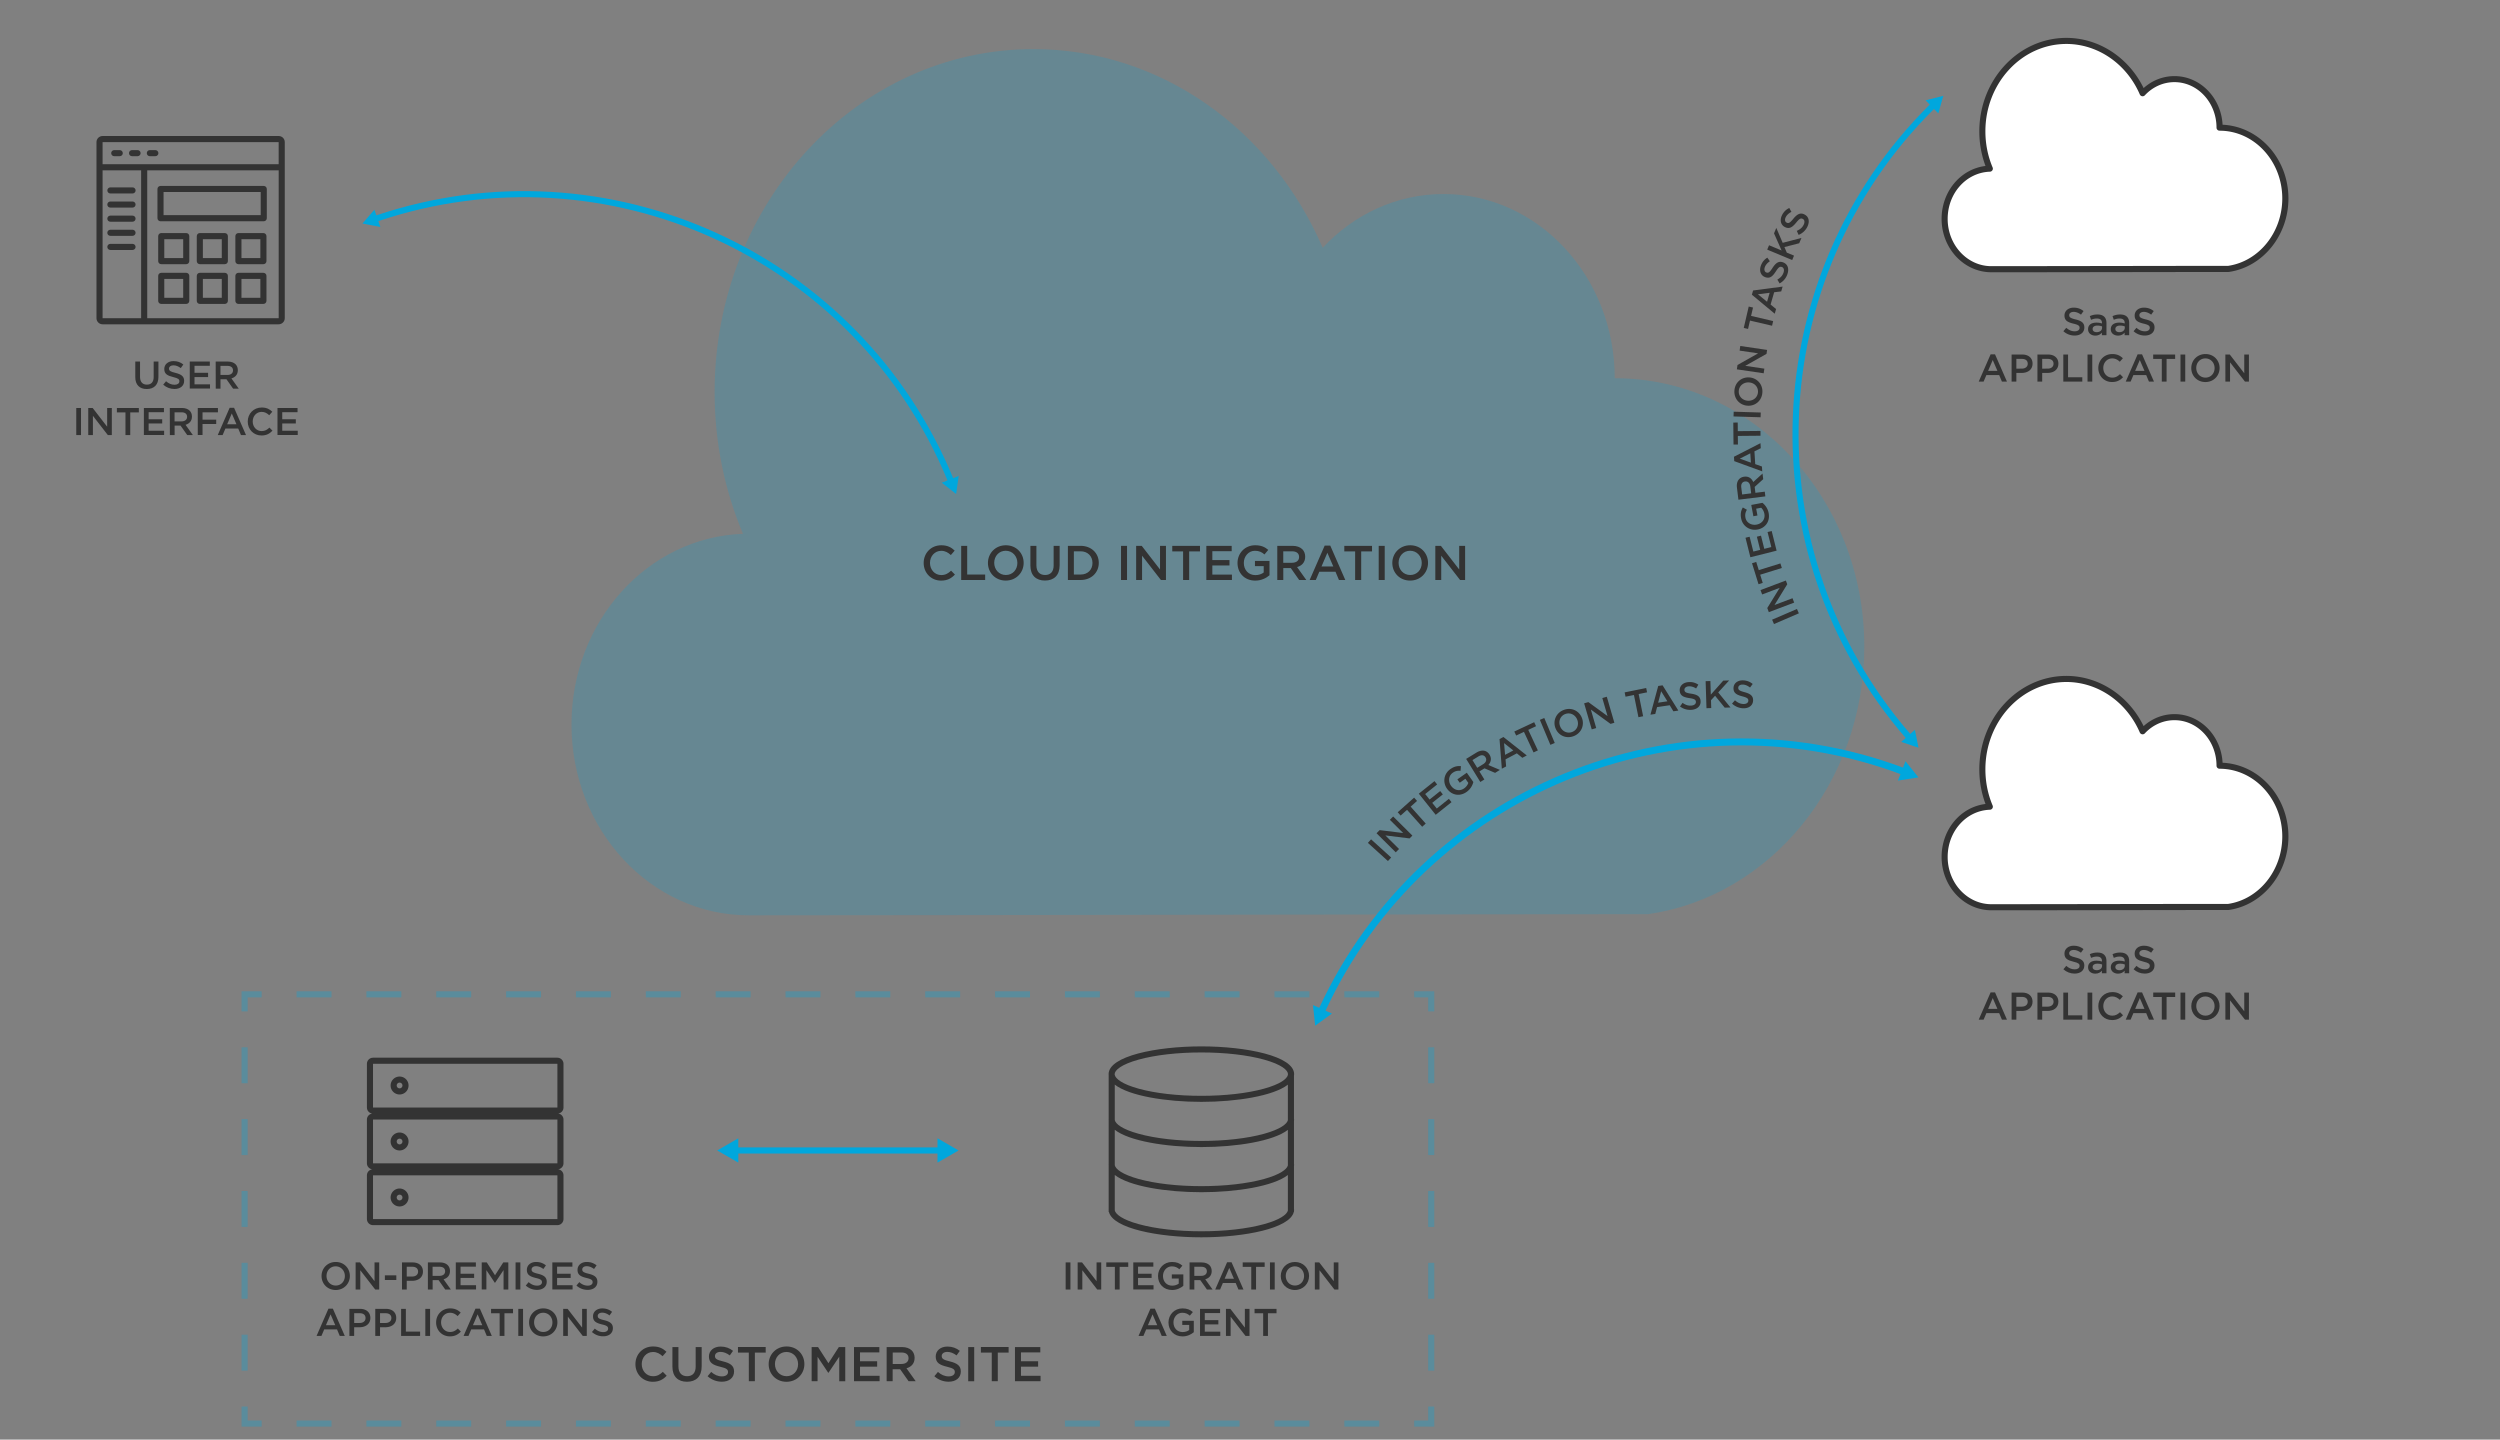 <svg version="1.1" id="Layer_1" xmlns="http://www.w3.org/2000/svg" x="0" y="0" width="819.61" height="471.96" xml:space="preserve"><rect width="100%" height="100%" fill="#808080" stroke="none"/><style>.st2{fill:#00a7dd}.st3{fill:#333}.st4{fill:none}.st5{fill:#fff}</style><path d="M313.67 300.01c-31.65.04-68.08.07-68.18.07-32.11 0-58.13-28.01-58.13-62.55 0-33.86 25-61.43 56.22-62.52-5.97-14.16-9.3-29.88-9.3-46.44 0-62.12 46.8-112.47 104.53-112.47 42.01 0 78.22 26.67 94.83 65.13 10.15-10.89 24.15-17.62 39.62-17.62 31 0 56.12 27.04 56.12 60.39 45.19 0 81.82 39.39 81.82 88.02 0 44.63-30.9 81.94-70.92 87.69-1.01 0-30.36.02-54.72.05l-171.89.25z" opacity=".2" fill="#00a7dd"/><g opacity=".3"><path class="st2" d="M470.22 467.71h-6.59v-2h4.59v-4.59h2zM452.18 467.71h-11.45v-2h11.45v2zm-22.9 0h-11.45v-2h11.45v2zm-22.9 0h-11.45v-2h11.45v2zm-22.9 0h-11.45v-2h11.45v2zm-22.9 0h-11.45v-2h11.45v2zm-22.9 0h-11.45v-2h11.45v2zm-22.9 0h-11.45v-2h11.45v2zm-22.9 0h-11.45v-2h11.45v2zm-22.9 0h-11.45v-2h11.45v2zm-22.9 0h-11.45v-2h11.45v2zm-22.9 0h-11.45v-2h11.45v2zm-22.9 0h-11.45v-2h11.45v2zm-22.9 0h-11.45v-2h11.45v2zm-22.9 0h-11.45v-2h11.45v2zm-22.9 0h-11.45v-2h11.45v2zm-22.9 0H97.23v-2h11.45v2zM85.78 467.71h-6.59v-6.59h2v4.59h4.59zM81.19 449.35h-2v-11.78h2v11.78zm0-23.56h-2v-11.78h2v11.78zm0-23.55h-2v-11.78h2v11.78zm0-23.56h-2V366.9h2v11.78zm0-23.55h-2v-11.78h2v11.78zM81.19 331.58h-2v-6.59h6.59v2h-4.59zM452.18 326.99h-11.45v-2h11.45v2zm-22.9 0h-11.45v-2h11.45v2zm-22.9 0h-11.45v-2h11.45v2zm-22.9 0h-11.45v-2h11.45v2zm-22.9 0h-11.45v-2h11.45v2zm-22.9 0h-11.45v-2h11.45v2zm-22.9 0h-11.45v-2h11.45v2zm-22.9 0h-11.45v-2h11.45v2zm-22.9 0h-11.45v-2h11.45v2zm-22.9 0h-11.45v-2h11.45v2zm-22.9 0h-11.45v-2h11.45v2zm-22.9 0h-11.45v-2h11.45v2zm-22.9 0h-11.45v-2h11.45v2zm-22.9 0h-11.45v-2h11.45v2zm-22.9 0h-11.45v-2h11.45v2zm-22.9 0H97.23v-2h11.45v2zM470.22 331.58h-2v-4.59h-4.59v-2h6.59zM470.22 449.35h-2v-11.78h2v11.78zm0-23.56h-2v-11.78h2v11.78zm0-23.55h-2v-11.78h2v11.78zm0-23.56h-2V366.9h2v11.78zm0-23.55h-2v-11.78h2v11.78z"/></g><path class="st3" d="M676.47 108.59l.94-1.12c.85.74 1.71 1.15 2.8 1.15.96 0 1.57-.46 1.57-1.12v-.03c0-.63-.36-.98-2-1.36-1.89-.46-2.95-1.01-2.95-2.65v-.03c0-1.52 1.27-2.57 3.03-2.57 1.29 0 2.32.39 3.22 1.12l-.84 1.18c-.8-.6-1.6-.91-2.41-.91-.91 0-1.45.47-1.45 1.05v.03c0 .68.41.99 2.12 1.4 1.88.46 2.84 1.13 2.84 2.6v.03c0 1.66-1.31 2.65-3.17 2.65a5.45 5.45 0 0 1-3.7-1.42zM684.56 107.96v-.03c0-1.45 1.13-2.16 2.76-2.16.75 0 1.28.11 1.8.28v-.17c0-.95-.58-1.46-1.66-1.46-.75 0-1.31.17-1.92.42l-.41-1.2c.74-.33 1.46-.54 2.52-.54 1 0 1.75.27 2.22.75.49.48.72 1.19.72 2.07v3.97h-1.5v-.84c-.46.55-1.15.98-2.18.98-1.23-.01-2.35-.73-2.35-2.07zm4.59-.49v-.46c-.39-.15-.91-.27-1.52-.27-.99 0-1.57.42-1.57 1.12v.03c0 .65.57 1.01 1.31 1.01 1.01.01 1.78-.58 1.78-1.43zM692.01 107.96v-.03c0-1.45 1.13-2.16 2.76-2.16.75 0 1.28.11 1.8.28v-.17c0-.95-.58-1.46-1.66-1.46-.75 0-1.31.17-1.92.42l-.41-1.2c.74-.33 1.46-.54 2.52-.54 1 0 1.75.27 2.22.75.49.48.72 1.19.72 2.07v3.97h-1.5v-.84c-.46.55-1.15.98-2.18.98-1.24-.01-2.35-.73-2.35-2.07zm4.59-.49v-.46c-.39-.15-.91-.27-1.52-.27-.99 0-1.57.42-1.57 1.12v.03c0 .65.57 1.01 1.31 1.01 1 .01 1.78-.58 1.78-1.43zM699.48 108.59l.94-1.12c.85.74 1.71 1.15 2.8 1.15.96 0 1.57-.46 1.57-1.12v-.03c0-.63-.36-.98-2-1.36-1.89-.46-2.95-1.01-2.95-2.65v-.03c0-1.52 1.27-2.57 3.03-2.57 1.29 0 2.32.39 3.22 1.12l-.84 1.18c-.8-.6-1.6-.91-2.41-.91-.91 0-1.45.47-1.45 1.05v.03c0 .68.41.99 2.12 1.4 1.88.46 2.84 1.13 2.84 2.6v.03c0 1.66-1.31 2.65-3.17 2.65a5.45 5.45 0 0 1-3.7-1.42zM652.61 116.17h1.45l3.91 8.94h-1.65l-.9-2.14h-4.2l-.91 2.14h-1.6l3.9-8.94zm2.23 5.41l-1.53-3.55-1.52 3.55h3.05zM659.49 116.23h3.5c2.08 0 3.37 1.18 3.37 2.97v.03c0 1.99-1.6 3.03-3.55 3.03h-1.76v2.85h-1.56v-8.88zm3.37 4.62c1.18 0 1.92-.66 1.92-1.58v-.03c0-1.04-.75-1.58-1.92-1.58h-1.81v3.2l1.81-.01zM667.96 116.23h3.5c2.08 0 3.37 1.18 3.37 2.97v.03c0 1.99-1.6 3.03-3.55 3.03h-1.76v2.85h-1.56v-8.88zm3.37 4.62c1.18 0 1.91-.66 1.91-1.58v-.03c0-1.04-.75-1.58-1.91-1.58h-1.81v3.2l1.81-.01zM676.44 116.23H678v7.46h4.67v1.42h-6.23v-8.88zM684.38 116.23h1.56v8.88h-1.56v-8.88zM687.92 120.69v-.03c0-2.52 1.89-4.59 4.58-4.59 1.64 0 2.62.57 3.47 1.38l-1 1.15c-.71-.66-1.47-1.1-2.49-1.1-1.69 0-2.93 1.39-2.93 3.13v.03c0 1.74 1.23 3.14 2.93 3.14 1.09 0 1.79-.43 2.55-1.14l1 1.01c-.93.96-1.94 1.57-3.6 1.57-2.59.02-4.51-2-4.51-4.55zM700.81 116.17h1.45l3.91 8.94h-1.65l-.9-2.14h-4.2l-.91 2.14h-1.6l3.9-8.94zm2.24 5.41l-1.53-3.55-1.52 3.55h3.05zM708.73 117.68h-2.82v-1.45h7.2v1.45h-2.81v7.43h-1.57v-7.43zM714.86 116.23h1.56v8.88h-1.56v-8.88zM718.4 120.69v-.03c0-2.5 1.93-4.59 4.65-4.59s4.63 2.07 4.63 4.56v.03c0 2.5-1.93 4.59-4.65 4.59s-4.63-2.06-4.63-4.56zm7.64 0v-.03c0-1.72-1.25-3.16-3.02-3.16s-2.99 1.41-2.99 3.13v.03c0 1.72 1.25 3.14 3.02 3.14s2.99-1.38 2.99-3.11zM729.57 116.23h1.45l4.75 6.14v-6.14h1.53v8.88H736l-4.89-6.31v6.31h-1.53l-.01-8.88z"/><path class="st2" d="M314.26 377.17l-6.91-3.99v2.99h-65.3v-2.99l-6.91 3.99 6.91 3.99v-2.99h65.3v2.99z"/><path class="st4" d="M393.86 374.06c7.77 0 15.06-.83 20.53-2.34 5.33-1.47 7.5-3.19 7.83-4.44v-11.67c-4.72 3.69-16.82 5.64-28.36 5.64-11.56 0-23.69-1.96-28.39-5.66v11.61c.25 1.25 2.41 3.02 7.86 4.53 5.46 1.5 12.76 2.33 20.53 2.33z"/><path class="st4" d="M365.47 352.3v.09c.25 1.25 2.41 3.02 7.86 4.53 5.47 1.51 12.76 2.34 20.53 2.34s15.06-.83 20.53-2.34c5.33-1.47 7.5-3.19 7.83-4.44v-.18h.03c.01-.05.02-.1.02-.15 0-1.25-2.07-3.17-7.88-4.77-5.47-1.51-12.76-2.34-20.53-2.34s-15.06.83-20.53 2.34c-5.81 1.6-7.88 3.51-7.88 4.77-.01.04 0 .1.02.15zM373.32 386.53c5.47 1.51 12.76 2.34 20.53 2.34s15.06-.83 20.53-2.34c5.33-1.47 7.5-3.19 7.83-4.44v-11.67c-4.72 3.69-16.82 5.64-28.36 5.64-11.56 0-23.69-1.96-28.39-5.66V382c.25 1.25 2.41 3.02 7.86 4.53z"/><path class="st4" d="M422.22 385.22c-4.72 3.69-16.82 5.64-28.36 5.64-11.56 0-23.69-1.96-28.39-5.66v11.61c.25 1.25 2.41 3.02 7.86 4.53 5.47 1.51 12.76 2.34 20.53 2.34s15.06-.83 20.53-2.34c5.33-1.47 7.5-3.19 7.83-4.44v-11.68z"/><path class="st3" d="M424.27 366.95h-.05v-14.24c.03-.19.05-.37.05-.56 0-5.91-15.67-9.1-30.41-9.1s-30.41 3.19-30.41 9.1c0 .1.02.2.02.29v14.51h-.02c0 .1.02.2.02.29v14.51h-.02c0 .1.02.2.02.29v14.51h-.02c0 .1.02.2.02.29v.51h.09c1.35 5.4 16.24 8.3 30.3 8.3s28.96-2.9 30.3-8.3h.06v-.24c.03-.19.05-.37.05-.56h-.05v-14.24c.03-.19.05-.37.05-.56h-.05v-14.24c.03-.18.05-.37.05-.56zm-30.41 9.11c11.54 0 23.65-1.96 28.36-5.64v11.67c-.33 1.24-2.5 2.97-7.83 4.44-5.47 1.51-12.76 2.34-20.53 2.34s-15.06-.83-20.53-2.34c-5.45-1.5-7.61-3.28-7.86-4.53v-11.61c4.69 3.7 16.82 5.67 28.39 5.67zm-28.39-8.87v-11.61c4.7 3.7 16.83 5.66 28.39 5.66 11.54 0 23.65-1.96 28.36-5.64v11.67c-.33 1.24-2.5 2.97-7.83 4.44-5.47 1.51-12.76 2.34-20.53 2.34s-15.06-.83-20.53-2.34c-5.46-1.49-7.62-3.27-7.86-4.52zm7.85-19.81c5.47-1.51 12.76-2.34 20.53-2.34s15.06.83 20.53 2.34c5.81 1.6 7.88 3.51 7.88 4.77 0 .05-.01.1-.02.15h-.03v.18c-.33 1.24-2.5 2.97-7.83 4.44-5.47 1.51-12.76 2.34-20.53 2.34s-15.06-.83-20.53-2.34c-5.45-1.5-7.61-3.28-7.86-4.53v-.09h-.01c-.01-.05-.02-.1-.02-.15.01-1.26 2.08-3.17 7.89-4.77zm41.07 53.95c-5.47 1.51-12.76 2.34-20.53 2.34s-15.06-.83-20.53-2.34c-5.45-1.5-7.61-3.28-7.86-4.53v-11.6c4.7 3.7 16.83 5.66 28.39 5.66 11.54 0 23.65-1.96 28.36-5.64v11.67c-.33 1.25-2.5 2.98-7.83 4.44z"/><g><path class="st5" d="M670.83 88.24l-17.97.02c-8.46 0-15.32-7.38-15.32-16.49 0-8.92 6.59-16.19 14.82-16.48a31.532 31.532 0 0 1-2.45-12.24c0-16.37 12.33-29.64 27.55-29.64 11.07 0 20.62 7.03 24.99 17.16 2.68-2.87 6.37-4.64 10.44-4.64 8.17 0 14.79 7.13 14.79 15.92 11.91 0 21.56 10.38 21.56 23.2 0 11.76-8.14 21.59-18.69 23.11-.27 0-8 .01-14.42.01l-45.3.07z"/><path class="st3" d="M652.86 89.26c-9 0-16.32-7.84-16.32-17.49 0-8.99 6.21-16.35 14.39-17.36a32.468 32.468 0 0 1-2.02-11.35c0-16.9 12.81-30.64 28.55-30.64 10.62 0 20.41 6.41 25.31 16.46 2.83-2.55 6.38-3.93 10.13-3.93 8.4 0 15.29 7.06 15.76 15.94 11.99.55 21.59 11.18 21.59 24.17 0 12.14-8.4 22.5-19.55 24.1-.05.01-.09.01-.14.01-.27 0-8 0-14.42.01l-45.3.07c-8.35 0-17.95.01-17.98.01zm24.59-74.85c-14.64 0-26.55 12.85-26.55 28.64 0 4.13.8 8.12 2.37 11.85.13.3.1.65-.08.93s-.48.45-.81.46c-7.77.27-13.85 7.07-13.85 15.48 0 8.54 6.42 15.49 14.32 15.49l17.97-.02 45.3-.07c6.15-.01 13.51-.01 14.35-.01 10.13-1.5 17.76-10.99 17.76-22.11 0-12.24-9.22-22.2-20.56-22.2-.55 0-1-.45-1-1 0-8.22-6.19-14.92-13.79-14.92-3.66 0-7.11 1.54-9.71 4.32-.23.25-.57.36-.9.3-.33-.06-.61-.28-.75-.59-4.34-10.05-13.79-16.55-24.07-16.55z"/></g><g><path class="st3" d="M676.47 317.77l.94-1.12c.85.74 1.71 1.15 2.8 1.15.96 0 1.57-.46 1.57-1.12v-.03c0-.63-.36-.98-2-1.36-1.89-.46-2.96-1.01-2.96-2.65v-.03c0-1.52 1.27-2.57 3.03-2.57 1.29 0 2.32.39 3.22 1.12l-.84 1.18c-.8-.6-1.6-.91-2.41-.91-.91 0-1.45.47-1.45 1.05v.03c0 .68.41.99 2.12 1.4 1.88.46 2.84 1.13 2.84 2.6v.03c0 1.66-1.31 2.65-3.17 2.65-1.35 0-2.63-.47-3.69-1.42zM684.56 317.14v-.03c0-1.45 1.13-2.16 2.76-2.16.75 0 1.28.11 1.8.28v-.17c0-.95-.58-1.46-1.66-1.46-.75 0-1.31.17-1.92.42l-.41-1.2c.74-.33 1.46-.54 2.52-.54 1 0 1.75.27 2.22.75.49.48.72 1.19.72 2.07v3.97h-1.5v-.84c-.46.55-1.15.98-2.18.98-1.23-.01-2.35-.73-2.35-2.07zm4.59-.49v-.46c-.39-.15-.91-.27-1.52-.27-.99 0-1.57.42-1.57 1.12v.03c0 .65.57 1.01 1.31 1.01 1.01.01 1.78-.58 1.78-1.43zM692.01 317.14v-.03c0-1.45 1.13-2.16 2.76-2.16.75 0 1.28.11 1.8.28v-.17c0-.95-.58-1.46-1.66-1.46-.75 0-1.31.17-1.92.42l-.41-1.2c.74-.33 1.46-.54 2.52-.54 1 0 1.75.27 2.22.75.49.48.72 1.19.72 2.07v3.97h-1.5v-.84c-.46.55-1.15.98-2.18.98-1.24-.01-2.35-.73-2.35-2.07zm4.59-.49v-.46c-.39-.15-.91-.27-1.52-.27-.99 0-1.57.42-1.57 1.12v.03c0 .65.57 1.01 1.31 1.01 1 .01 1.78-.58 1.78-1.43zM699.48 317.77l.94-1.12c.85.74 1.71 1.15 2.8 1.15.96 0 1.57-.46 1.57-1.12v-.03c0-.63-.36-.98-2-1.36-1.89-.46-2.96-1.01-2.96-2.65v-.03c0-1.52 1.27-2.57 3.03-2.57 1.29 0 2.32.39 3.22 1.12l-.84 1.18c-.8-.6-1.6-.91-2.41-.91-.91 0-1.45.47-1.45 1.05v.03c0 .68.41.99 2.12 1.4 1.88.46 2.84 1.13 2.84 2.6v.03c0 1.66-1.31 2.65-3.17 2.65-1.35 0-2.63-.47-3.69-1.42zM652.61 325.35h1.45l3.91 8.94h-1.65l-.9-2.14h-4.2l-.91 2.14h-1.6l3.9-8.94zm2.23 5.41l-1.53-3.55-1.52 3.55h3.05zM659.49 325.41h3.5c2.08 0 3.37 1.18 3.37 2.97v.03c0 1.99-1.6 3.03-3.55 3.03h-1.76v2.85h-1.56v-8.88zm3.37 4.61c1.18 0 1.91-.66 1.91-1.58v-.03c0-1.04-.75-1.58-1.91-1.58h-1.81v3.2h1.81v-.01zM667.96 325.41h3.5c2.08 0 3.37 1.18 3.37 2.97v.03c0 1.99-1.6 3.03-3.55 3.03h-1.76v2.85h-1.56v-8.88zm3.37 4.61c1.18 0 1.92-.66 1.92-1.58v-.03c0-1.04-.75-1.58-1.92-1.58h-1.81v3.2h1.81v-.01zM676.44 325.41H678v7.46h4.67v1.42h-6.23v-8.88zM684.38 325.41h1.56v8.88h-1.56v-8.88zM687.92 329.87v-.03c0-2.52 1.89-4.59 4.58-4.59 1.64 0 2.62.57 3.47 1.38l-1 1.15c-.71-.66-1.47-1.1-2.49-1.1-1.69 0-2.93 1.39-2.93 3.13v.03c0 1.74 1.23 3.14 2.93 3.14 1.09 0 1.79-.43 2.55-1.14l1 1.01c-.93.96-1.94 1.57-3.6 1.57-2.59.02-4.51-2-4.51-4.55zM700.81 325.35h1.45l3.91 8.94h-1.65l-.9-2.14h-4.2l-.91 2.14h-1.6l3.9-8.94zm2.24 5.41l-1.53-3.55-1.52 3.55h3.05zM708.73 326.85h-2.81v-1.45h7.2v1.45h-2.82v7.43h-1.57v-7.43zM714.86 325.41h1.56v8.88h-1.56v-8.88zM718.4 329.87v-.03c0-2.5 1.93-4.59 4.65-4.59 2.73 0 4.63 2.07 4.63 4.56v.03c0 2.5-1.93 4.59-4.65 4.59-2.73.01-4.63-2.06-4.63-4.56zm7.64 0v-.03c0-1.72-1.26-3.16-3.02-3.16s-2.99 1.41-2.99 3.13v.03c0 1.72 1.26 3.14 3.02 3.14 1.76.01 2.99-1.38 2.99-3.11zM729.57 325.41h1.45l4.75 6.14v-6.14h1.53v8.88H736l-4.89-6.31v6.31h-1.53l-.01-8.88z"/></g><g><path class="st3" d="M208.32 447.25v-.03c0-3.19 2.38-5.79 5.78-5.79 2.06 0 3.31.72 4.39 1.74l-1.26 1.46c-.9-.83-1.86-1.39-3.14-1.39-2.13 0-3.7 1.76-3.7 3.95v.03c0 2.19 1.55 3.97 3.7 3.97 1.38 0 2.26-.54 3.22-1.44l1.26 1.28c-1.17 1.22-2.45 1.98-4.55 1.98-3.27 0-5.7-2.54-5.7-5.76zM220.45 448.07v-6.45h1.97v6.37c0 2.08 1.07 3.19 2.83 3.19 1.74 0 2.82-1.04 2.82-3.11v-6.45h1.97v6.35c0 3.35-1.89 5.03-4.82 5.03-2.92 0-4.77-1.68-4.77-4.93zM231.98 451.19l1.18-1.41c1.07.93 2.16 1.46 3.54 1.46 1.22 0 1.98-.58 1.98-1.41v-.03c0-.8-.45-1.23-2.53-1.71-2.38-.58-3.73-1.28-3.73-3.35v-.03c0-1.92 1.6-3.25 3.83-3.25 1.63 0 2.93.5 4.07 1.41l-1.06 1.49c-1.01-.75-2.02-1.15-3.04-1.15-1.15 0-1.82.59-1.82 1.33v.03c0 .86.51 1.25 2.67 1.76 2.37.58 3.59 1.42 3.59 3.28v.03c0 2.1-1.65 3.35-4 3.35-1.72-.01-3.33-.6-4.68-1.8zM245.49 443.44h-3.55v-1.83h9.09v1.83h-3.55v9.38h-1.98l-.01-9.38zM252 447.25v-.03c0-3.15 2.43-5.79 5.87-5.79s5.84 2.61 5.84 5.76v.03c0 3.15-2.43 5.79-5.87 5.79s-5.84-2.61-5.84-5.76zm9.65 0v-.03c0-2.18-1.58-3.99-3.81-3.99-2.22 0-3.78 1.78-3.78 3.95v.03c0 2.18 1.58 3.97 3.81 3.97 2.23.01 3.78-1.75 3.78-3.93zM266.09 441.62h2.1l3.41 5.3 3.41-5.3h2.1v11.21h-1.97v-8.04l-3.54 5.28h-.06l-3.51-5.25v8h-1.94v-11.2zM279.98 441.62h8.31v1.76h-6.34v2.91h5.62v1.76h-5.62v3.01h6.42v1.76h-8.39v-11.2zM290.7 441.62h4.99c1.41 0 2.51.42 3.23 1.12.59.61.93 1.44.93 2.42v.03c0 1.84-1.1 2.95-2.66 3.39l3.02 4.24h-2.34l-2.75-3.91h-2.47v3.91h-1.97v-11.2h.02zm4.85 5.55c1.41 0 2.31-.74 2.31-1.87v-.03c0-1.2-.86-1.86-2.32-1.86h-2.87v3.76h2.88zM306.32 451.19l1.18-1.41c1.07.93 2.16 1.46 3.54 1.46 1.22 0 1.99-.58 1.99-1.41v-.03c0-.8-.45-1.23-2.53-1.71-2.38-.58-3.73-1.28-3.73-3.35v-.03c0-1.92 1.6-3.25 3.83-3.25 1.63 0 2.93.5 4.07 1.41l-1.06 1.49c-1.01-.75-2.02-1.15-3.04-1.15-1.15 0-1.83.59-1.83 1.33v.03c0 .86.51 1.25 2.67 1.76 2.37.58 3.59 1.42 3.59 3.28v.03c0 2.1-1.65 3.35-4 3.35-1.72-.01-3.34-.6-4.68-1.8zM317.42 441.62h1.97v11.21h-1.97v-11.21zM325.13 443.44h-3.55v-1.83h9.09v1.83h-3.55v9.38h-1.98v-9.38h-.01zM332.75 441.62h8.31v1.76h-6.34v2.91h5.62v1.76h-5.62v3.01h6.42v1.76h-8.39v-11.2z"/></g><g><path class="st3" d="M105.42 418.35v-.03c0-2.5 1.93-4.59 4.65-4.59 2.73 0 4.63 2.07 4.63 4.57v.03c0 2.5-1.93 4.59-4.65 4.59-2.73-.01-4.63-2.08-4.63-4.57zm7.64 0v-.03c0-1.72-1.26-3.16-3.02-3.16s-2.99 1.41-2.99 3.13v.03c0 1.72 1.26 3.14 3.02 3.14s2.99-1.39 2.99-3.11zM116.59 413.88h1.45l4.75 6.14v-6.14h1.53v8.88h-1.31l-4.89-6.31v6.31h-1.53v-8.88zM126.18 418.12h3.75v1.51h-3.75v-1.51zM131.79 413.88h3.5c2.08 0 3.37 1.18 3.37 2.97v.03c0 1.99-1.6 3.03-3.55 3.03h-1.76v2.85h-1.56v-8.88zm3.37 4.62c1.18 0 1.91-.66 1.91-1.59v-.03c0-1.04-.75-1.58-1.91-1.58h-1.81v3.2h1.81zM140.26 413.88h3.96c1.12 0 1.99.33 2.56.89.47.48.74 1.14.74 1.92v.03c0 1.46-.88 2.33-2.1 2.69l2.4 3.36h-1.85l-2.18-3.09h-1.95v3.09h-1.56v-8.89h-.02zm3.84 4.4c1.12 0 1.83-.58 1.83-1.48v-.03c0-.95-.68-1.47-1.84-1.47h-2.27v2.98h2.28zM149.43 413.88h6.58v1.39h-5.02v2.31h4.45v1.39h-4.45v2.38h5.08v1.39h-6.64v-8.86zM157.93 413.88h1.66l2.7 4.2 2.7-4.2h1.66v8.88h-1.56v-6.37l-2.8 4.18h-.05l-2.78-4.16v6.34h-1.53v-8.87zM169.03 413.88h1.56v8.88h-1.56v-8.88zM172.37 421.46l.94-1.12c.85.74 1.71 1.15 2.8 1.15.96 0 1.57-.46 1.57-1.12v-.03c0-.63-.36-.98-2-1.36-1.89-.46-2.95-1.01-2.95-2.65v-.03c0-1.52 1.27-2.57 3.03-2.57 1.29 0 2.32.39 3.22 1.12l-.84 1.18c-.8-.6-1.6-.91-2.41-.91-.91 0-1.45.47-1.45 1.05v.03c0 .68.41.99 2.12 1.4 1.88.46 2.84 1.13 2.84 2.6v.03c0 1.66-1.31 2.65-3.17 2.65-1.36 0-2.64-.46-3.7-1.42zM181.08 413.88h6.58v1.39h-5.02v2.31h4.45v1.39h-4.45v2.38h5.08v1.39h-6.64v-8.86zM188.98 421.46l.94-1.12c.85.74 1.71 1.15 2.8 1.15.96 0 1.57-.46 1.57-1.12v-.03c0-.63-.36-.98-2-1.36-1.89-.46-2.95-1.01-2.95-2.65v-.03c0-1.52 1.27-2.57 3.03-2.57 1.29 0 2.32.39 3.22 1.12l-.84 1.18c-.8-.6-1.6-.91-2.41-.91-.91 0-1.45.47-1.45 1.05v.03c0 .68.41.99 2.12 1.4 1.88.46 2.84 1.13 2.84 2.6v.03c0 1.66-1.31 2.65-3.17 2.65a5.44 5.44 0 0 1-3.7-1.42zM107.68 429.04h1.45l3.91 8.94h-1.65l-.9-2.14h-4.2l-.91 2.14h-1.6l3.9-8.94zm2.23 5.41l-1.53-3.55-1.52 3.55h3.05zM114.55 429.1h3.5c2.08 0 3.37 1.18 3.37 2.97v.03c0 1.99-1.6 3.03-3.55 3.03h-1.76v2.85h-1.56v-8.88zm3.38 4.62c1.18 0 1.91-.66 1.91-1.58v-.03c0-1.04-.75-1.58-1.91-1.58h-1.81v3.2h1.81v-.01zM123.03 429.1h3.5c2.08 0 3.37 1.18 3.37 2.97v.03c0 1.99-1.6 3.03-3.55 3.03h-1.76v2.85h-1.56v-8.88zm3.37 4.62c1.18 0 1.91-.66 1.91-1.58v-.03c0-1.04-.75-1.58-1.91-1.58h-1.81v3.2h1.81v-.01zM131.5 429.1h1.56v7.46h4.67v1.42h-6.23v-8.88zM139.44 429.1H141v8.88h-1.56v-8.88zM142.98 433.57v-.03c0-2.52 1.89-4.59 4.58-4.59 1.64 0 2.62.57 3.47 1.38l-1 1.15c-.71-.66-1.47-1.1-2.49-1.1-1.69 0-2.93 1.39-2.93 3.13v.03c0 1.74 1.23 3.14 2.93 3.14 1.09 0 1.79-.43 2.55-1.14l1 1.01c-.93.96-1.94 1.57-3.6 1.57-2.58.01-4.51-2-4.51-4.55zM155.88 429.04h1.45l3.91 8.94h-1.65l-.9-2.14h-4.2l-.91 2.14h-1.6l3.9-8.94zm2.23 5.41l-1.53-3.55-1.52 3.55h3.05zM163.8 430.55h-2.81v-1.45h7.2v1.45h-2.81v7.43h-1.57l-.01-7.43zM169.92 429.1h1.56v8.88h-1.56v-8.88zM173.46 433.57v-.03c0-2.5 1.93-4.59 4.65-4.59 2.73 0 4.63 2.07 4.63 4.56v.03c0 2.5-1.93 4.59-4.65 4.59-2.73 0-4.63-2.07-4.63-4.56zm7.65 0v-.03c0-1.72-1.26-3.16-3.02-3.16s-2.99 1.41-2.99 3.13v.03c0 1.72 1.26 3.14 3.02 3.14 1.76.01 2.99-1.39 2.99-3.11zM184.64 429.1h1.45l4.75 6.14v-6.14h1.53v8.88h-1.31l-4.89-6.31v6.31h-1.53v-8.88zM194.06 436.69l.94-1.12c.85.74 1.71 1.15 2.8 1.15.96 0 1.57-.46 1.57-1.12v-.03c0-.63-.36-.98-2-1.36-1.89-.46-2.95-1.01-2.95-2.65v-.03c0-1.52 1.27-2.57 3.03-2.57 1.29 0 2.32.39 3.22 1.12l-.84 1.18c-.8-.6-1.6-.91-2.41-.91-.91 0-1.45.47-1.45 1.05v.03c0 .68.41.99 2.12 1.39 1.88.46 2.84 1.13 2.84 2.6v.03c0 1.66-1.31 2.65-3.17 2.65-1.35.01-2.63-.46-3.7-1.41z"/></g><g><path class="st3" d="M349.37 413.88h1.56v8.88h-1.56v-8.88zM353.3 413.88h1.45l4.75 6.14v-6.14h1.53v8.88h-1.31l-4.89-6.31v6.31h-1.53v-8.88zM365.5 415.33h-2.81v-1.45h7.2v1.45h-2.82v7.43h-1.57v-7.43zM371.54 413.88h6.58v1.39h-5.02v2.31h4.45v1.39h-4.45v2.38h5.08v1.39h-6.64v-8.86zM379.65 418.35v-.03c0-2.49 1.9-4.59 4.58-4.59 1.55 0 2.5.43 3.41 1.21l-.99 1.18c-.68-.58-1.36-.95-2.49-.95-1.64 0-2.88 1.43-2.88 3.13v.03c0 1.83 1.21 3.17 3.02 3.17.84 0 1.6-.27 2.14-.67v-1.66h-2.27v-1.36h3.78v3.73c-.88.75-2.13 1.38-3.7 1.38-2.78-.01-4.6-1.99-4.6-4.57zM389.99 413.88h3.96c1.12 0 1.99.33 2.56.89.47.48.74 1.14.74 1.92v.03c0 1.46-.88 2.33-2.11 2.69l2.4 3.36h-1.85l-2.18-3.09h-1.95v3.09H390l-.01-8.89zm3.84 4.4c1.12 0 1.83-.58 1.83-1.48v-.03c0-.95-.68-1.47-1.84-1.47h-2.27v2.98h2.28zM402.3 413.82h1.45l3.91 8.94h-1.65l-.9-2.14h-4.2l-.91 2.14h-1.6l3.9-8.94zm2.24 5.41l-1.53-3.55-1.52 3.55h3.05zM410.22 415.33h-2.81v-1.45h7.2v1.45h-2.82v7.43h-1.57v-7.43zM416.35 413.88h1.56v8.88h-1.56v-8.88zM419.89 418.35v-.03c0-2.5 1.93-4.59 4.65-4.59s4.63 2.07 4.63 4.57v.03c0 2.5-1.93 4.59-4.65 4.59s-4.63-2.08-4.63-4.57zm7.64 0v-.03c0-1.72-1.25-3.16-3.02-3.16s-2.99 1.41-2.99 3.13v.03c0 1.72 1.25 3.14 3.02 3.14s2.99-1.39 2.99-3.11zM431.06 413.88h1.45l4.75 6.14v-6.14h1.53v8.88h-1.31l-4.89-6.31v6.31h-1.53v-8.88zM377.16 429.04h1.45l3.91 8.94h-1.65l-.9-2.14h-4.2l-.91 2.14h-1.6l3.9-8.94zm2.23 5.41l-1.53-3.55-1.52 3.55h3.05zM383.08 433.57v-.03c0-2.49 1.9-4.59 4.58-4.59 1.55 0 2.5.43 3.41 1.2l-.99 1.18c-.68-.58-1.36-.95-2.49-.95-1.64 0-2.88 1.43-2.88 3.13v.03c0 1.83 1.21 3.17 3.02 3.17.84 0 1.6-.27 2.14-.67v-1.66h-2.27v-1.36h3.78v3.73c-.88.75-2.13 1.38-3.7 1.38-2.77 0-4.6-1.98-4.6-4.56zM393.42 429.1H400v1.39h-5.02v2.31h4.45v1.39h-4.45v2.38h5.08v1.4h-6.64v-8.87zM401.92 429.1h1.45l4.75 6.14v-6.14h1.53v8.88h-1.31l-4.89-6.31v6.31h-1.53v-8.88zM414.12 430.55h-2.82v-1.45h7.2v1.45h-2.81v7.43h-1.57v-7.43z"/></g><g><path class="st3" d="M44.35 123.64v-5.11h1.56v5.05c0 1.65.85 2.52 2.24 2.52 1.38 0 2.23-.82 2.23-2.46v-5.11h1.56v5.03c0 2.65-1.5 3.98-3.82 3.98-2.3.01-3.77-1.32-3.77-3.9zM53.5 126.11l.94-1.12c.85.74 1.71 1.15 2.8 1.15.96 0 1.57-.46 1.57-1.12v-.03c0-.63-.36-.98-2-1.36-1.89-.46-2.95-1.01-2.95-2.65v-.03c0-1.52 1.27-2.57 3.03-2.57 1.29 0 2.32.39 3.22 1.12l-.84 1.18c-.8-.6-1.6-.91-2.41-.91-.91 0-1.45.47-1.45 1.05v.03c0 .68.41.99 2.12 1.4 1.88.46 2.84 1.13 2.84 2.6v.03c0 1.66-1.31 2.65-3.17 2.65-1.35 0-2.64-.47-3.7-1.42zM62.21 118.53h6.58v1.39h-5.02v2.31h4.45v1.39h-4.45V126h5.08v1.39h-6.64v-8.86zM70.71 118.53h3.96c1.12 0 1.99.33 2.56.89.47.48.74 1.14.74 1.92v.03c0 1.46-.88 2.33-2.1 2.69l2.4 3.36h-1.85l-2.18-3.09h-1.95v3.09h-1.56c-.02-.01-.02-8.89-.02-8.89zm3.85 4.4c1.12 0 1.83-.58 1.83-1.48v-.03c0-.95-.68-1.47-1.84-1.47h-2.27v2.98h2.28zM25 133.75h1.56v8.88H25v-8.88zM28.93 133.75h1.45l4.75 6.14v-6.14h1.53v8.88h-1.31l-4.89-6.31v6.31h-1.53v-8.88zM41.13 135.2h-2.81v-1.45h7.2v1.45H42.7v7.43h-1.57v-7.43zM47.17 133.75h6.58v1.39h-5.02v2.31h4.45v1.39h-4.45v2.38h5.08v1.4h-6.64v-8.87zM55.67 133.75h3.96c1.12 0 1.99.33 2.56.89.47.48.74 1.14.74 1.91v.03c0 1.46-.88 2.33-2.1 2.69l2.4 3.36h-1.85l-2.18-3.09h-1.95v3.09h-1.56c-.02 0-.02-8.88-.02-8.88zm3.84 4.4c1.12 0 1.83-.58 1.83-1.48v-.03c0-.95-.68-1.47-1.84-1.47h-2.27v2.98h2.28zM64.84 133.75h6.61v1.42H66.4v2.42h4.48v1.42H66.4v3.61h-1.56v-8.87zM75.29 133.69h1.45l3.91 8.94H79l-.9-2.14h-4.2l-.91 2.14h-1.6l3.9-8.94zm2.23 5.41l-1.53-3.55-1.52 3.55h3.05zM81.22 138.22v-.03c0-2.52 1.89-4.59 4.58-4.59 1.64 0 2.62.57 3.47 1.38l-1 1.15c-.71-.66-1.47-1.1-2.49-1.1-1.69 0-2.93 1.39-2.93 3.13v.03c0 1.74 1.23 3.14 2.93 3.14 1.09 0 1.79-.43 2.55-1.14l1 1.01c-.93.96-1.94 1.57-3.6 1.57-2.59.01-4.51-2.01-4.51-4.55zM90.97 133.75h6.58v1.39h-5.02v2.31h4.45v1.39h-4.45v2.38h5.08v1.4h-6.64v-8.87z"/></g><g><path class="st5" d="M670.83 297.42l-17.97.02c-8.46 0-15.32-7.38-15.32-16.49 0-8.92 6.59-16.19 14.82-16.48a31.532 31.532 0 0 1-2.45-12.24c0-16.37 12.33-29.64 27.55-29.64 11.07 0 20.62 7.03 24.99 17.16 2.68-2.87 6.37-4.64 10.44-4.64 8.17 0 14.79 7.13 14.79 15.92 11.91 0 21.56 10.38 21.56 23.2 0 11.76-8.14 21.59-18.69 23.11-.27 0-8 .01-14.42.01l-45.3.07z"/><path class="st3" d="M652.86 298.43c-9 0-16.32-7.84-16.32-17.49 0-8.99 6.21-16.35 14.39-17.36a32.468 32.468 0 0 1-2.02-11.35c0-16.9 12.81-30.64 28.55-30.64 10.62 0 20.41 6.41 25.31 16.46 2.83-2.55 6.38-3.93 10.13-3.93 8.4 0 15.29 7.06 15.76 15.94 11.99.55 21.59 11.18 21.59 24.17 0 12.14-8.4 22.5-19.55 24.1-.05.01-.09.01-.14.01-.27 0-8 0-14.42.01l-45.3.07c-8.35.01-17.95.01-17.98.01zm24.59-74.84c-14.64 0-26.55 12.85-26.55 28.64 0 4.13.8 8.12 2.37 11.85.13.3.1.65-.08.93s-.48.45-.81.46c-7.77.27-13.85 7.07-13.85 15.48 0 8.54 6.42 15.49 14.32 15.49l17.97-.02 45.3-.07c6.15-.01 13.51-.01 14.35-.01 10.13-1.5 17.76-10.99 17.76-22.11 0-12.24-9.22-22.2-20.56-22.2-.55 0-1-.45-1-1 0-8.22-6.19-14.92-13.79-14.92-3.66 0-7.11 1.54-9.71 4.32-.23.25-.57.36-.9.3s-.61-.28-.75-.59c-4.34-10.05-13.79-16.55-24.07-16.55z"/></g><path class="st2" d="M312.49 156.76C281.96 82.81 199.21 45.11 123.39 70.6l-.64-1.85-3.92 4.52 5.87 1.14-.66-1.92c74.82-25.14 156.47 12.06 186.59 85.01l-1.88.76 4.71 3.69.84-5.92-1.81.73zM628.96 254.86l-4.26-5.29-.81 2.08c-74.37-27.72-158.08 6.73-191.39 78.77l-2.04-.91.7 6.76 5.5-3.98-2.09-.93c32.82-70.94 115.25-104.86 188.49-77.58l-.83 2.13 6.73-1.05z"/><g><path class="st3" d="M448.45 276.33l1.05-1.16 6.58 5.96-1.05 1.16-6.58-5.96zM451.29 273.18l1.02-1.03 7.71.95-4.36-4.33 1.08-1.09 6.3 6.26-.92.93-7.93-.98 4.48 4.45-1.08 1.09-6.3-6.25zM461.29 265.5l-2.1 1.88-.96-1.08 5.38-4.8.96 1.08-2.1 1.88 4.95 5.54-1.17 1.05-4.96-5.55zM465.15 260.2l5.14-4.11.87 1.09-3.92 3.14 1.44 1.8 3.48-2.78.87 1.09-3.48 2.78 1.49 1.86 3.97-3.18.87 1.09-5.19 4.15-5.54-6.93zM474.4 258.57l-.02-.02c-1.43-2.03-1.09-4.85 1.1-6.39 1.26-.89 2.29-1.09 3.48-.98l-.13 1.53c-.89-.08-1.66 0-2.58.66-1.34.94-1.53 2.83-.55 4.22l.02.02c1.05 1.49 2.81 1.9 4.29.85.69-.48 1.15-1.14 1.37-1.79l-.96-1.36-1.85 1.31-.78-1.11 3.09-2.18 2.15 3.05a5.627 5.627 0 0 1-2.23 3.26c-2.28 1.6-4.91 1.04-6.4-1.07zM480.67 248.8l3.37-2.07c.95-.58 1.87-.76 2.65-.59.65.16 1.22.59 1.63 1.25l.01.02c.76 1.24.48 2.45-.39 3.39l3.8 1.61-1.58.97-3.48-1.49-1.66 1.02 1.62 2.64-1.33.82-4.64-7.57zm5.58 1.73c.95-.58 1.25-1.45.78-2.22l-.01-.02c-.5-.81-1.36-.89-2.34-.29l-1.94 1.19 1.56 2.54 1.95-1.2zM491.61 242.3l1.28-.68 7.66 6.05-1.46.78-1.8-1.47-3.71 1.97.2 2.32-1.41.75-.76-9.72zm4.52 3.73l-3.03-2.41.33 3.85 2.7-1.44zM499.62 239.94l-2.55 1.2-.62-1.31 6.52-3.06.61 1.31-2.55 1.2 3.15 6.73-1.42.67-3.14-6.74zM504.84 236l1.44-.61 3.44 8.19-1.44.61-3.44-8.19zM509.93 238.66l-.01-.02c-.86-2.35.24-4.97 2.8-5.91s5.06.36 5.92 2.7l.01.02c.86 2.35-.24 4.97-2.8 5.91s-5.06-.35-5.92-2.7zm7.19-2.63l-.01-.02c-.59-1.62-2.26-2.54-3.92-1.93-1.66.61-2.33 2.35-1.74 3.97l.01.02c.59 1.62 2.26 2.52 3.92 1.92 1.65-.6 2.33-2.33 1.74-3.96zM519.35 230.58l1.39-.4 6.28 4.57-1.71-5.9 1.47-.43 2.48 8.53-1.25.37-6.46-4.7 1.76 6.07-1.47.43-2.49-8.54zM535.68 227.85l-2.76.56-.29-1.42 7.06-1.43.29 1.42-2.76.56 1.47 7.28-1.54.31-1.47-7.28zM543.64 224.89l1.43-.21 5.17 8.28-1.63.24-1.2-1.99-4.15.61-.59 2.25-1.58.23 2.55-9.41zm3 5.03l-2.04-3.29-.99 3.74 3.03-.45zM550.78 231.62l.84-1.2c.91.66 1.81 1 2.9.9.96-.08 1.53-.59 1.47-1.25v-.02c-.06-.63-.44-.94-2.12-1.18-1.92-.29-3.03-.75-3.18-2.38v-.03c-.13-1.52 1.04-2.68 2.79-2.83 1.29-.12 2.35.19 3.31.83l-.73 1.25c-.85-.52-1.67-.77-2.48-.7-.91.08-1.4.6-1.35 1.18v.03c.06.68.49.95 2.23 1.2 1.91.29 2.93.87 3.06 2.34v.03c.15 1.66-1.07 2.76-2.92 2.92-1.36.12-2.67-.24-3.82-1.09zM559.18 223.32l1.56-.05.14 4.46 4.08-4.59 1.93-.06-3.58 3.93 4.03 4.93-1.9.06-3.16-3.9-1.34 1.46.08 2.57-1.56.05-.28-8.86zM567.84 230.67l.96-1.09c.83.75 1.69 1.19 2.78 1.22.96.02 1.58-.42 1.6-1.08v-.03c.02-.63-.33-.98-1.97-1.4-1.88-.5-2.93-1.08-2.89-2.72v-.02c.04-1.52 1.33-2.54 3.09-2.5 1.29.03 2.31.45 3.2 1.19l-.87 1.16c-.79-.61-1.58-.95-2.39-.97-.91-.02-1.46.43-1.47 1.02v.03c-.02.69.38 1 2.08 1.45 1.87.5 2.81 1.2 2.78 2.67v.03c-.04 1.66-1.37 2.62-3.23 2.58a5.613 5.613 0 0 1-3.67-1.54z"/></g><g><path class="st3" d="M302.82 184.58v-.03c0-3.19 2.38-5.79 5.78-5.79 2.06 0 3.31.72 4.39 1.75l-1.26 1.46c-.9-.83-1.86-1.39-3.14-1.39-2.13 0-3.7 1.76-3.7 3.95v.03c0 2.19 1.55 3.97 3.7 3.97 1.38 0 2.26-.54 3.22-1.44l1.26 1.28c-1.17 1.22-2.45 1.98-4.55 1.98-3.27 0-5.7-2.55-5.7-5.77zM315.12 178.95h1.97v9.41h5.89v1.79h-7.86v-11.2zM323.89 184.58v-.03c0-3.15 2.43-5.79 5.87-5.79s5.84 2.61 5.84 5.76v.03c0 3.15-2.43 5.79-5.87 5.79s-5.84-2.6-5.84-5.76zm9.65 0v-.03c0-2.18-1.58-3.99-3.81-3.99s-3.78 1.78-3.78 3.95v.03c0 2.18 1.58 3.97 3.81 3.97 2.23.01 3.78-1.75 3.78-3.93zM337.81 185.4v-6.45h1.97v6.37c0 2.08 1.07 3.19 2.83 3.19 1.75 0 2.82-1.04 2.82-3.11v-6.45h1.97v6.35c0 3.35-1.89 5.03-4.82 5.03-2.91 0-4.77-1.68-4.77-4.93zM350.1 178.95h4.18c3.52 0 5.95 2.42 5.95 5.57v.03c0 3.15-2.43 5.6-5.95 5.6h-4.18v-11.2zm1.96 1.79v7.62h2.21c2.35 0 3.89-1.58 3.89-3.78v-.03c0-2.19-1.54-3.81-3.89-3.81h-2.21zM367.52 178.95h1.97v11.2h-1.97v-11.2zM372.48 178.95h1.83l6 7.75v-7.75h1.94v11.2h-1.65l-6.18-7.97v7.97h-1.94v-11.2zM387.87 180.77h-3.55v-1.82h9.09v1.82h-3.55v9.38h-1.99v-9.38zM395.49 178.95h8.31v1.76h-6.34v2.91h5.62v1.76h-5.62v3.01h6.42v1.76h-8.39v-11.2zM405.71 184.58v-.03c0-3.14 2.4-5.79 5.78-5.79 1.95 0 3.15.54 4.31 1.52l-1.25 1.49c-.86-.74-1.71-1.2-3.14-1.2-2.06 0-3.63 1.81-3.63 3.95v.03c0 2.3 1.52 4 3.81 4 1.06 0 2.02-.34 2.71-.85v-2.1h-2.87v-1.71h4.77v4.71c-1.1.94-2.69 1.75-4.67 1.75-3.52 0-5.82-2.5-5.82-5.77zM418.75 178.95h4.99c1.41 0 2.51.42 3.23 1.12.59.61.93 1.44.93 2.42v.03c0 1.84-1.1 2.95-2.66 3.39l3.03 4.24h-2.34l-2.75-3.91h-2.46v3.91h-1.97v-11.2zm4.85 5.55c1.41 0 2.3-.74 2.3-1.87v-.03c0-1.2-.86-1.86-2.32-1.86h-2.87v3.76h2.89zM434.29 178.87h1.83l4.93 11.28h-2.08l-1.14-2.71h-5.3l-1.15 2.71h-2.02l4.93-11.28zm2.82 6.84l-1.94-4.48-1.92 4.48h3.86zM444.27 180.77h-3.55v-1.82h9.09v1.82h-3.55v9.38h-1.99v-9.38zM452 178.95h1.97v11.2H452v-11.2zM456.46 184.58v-.03c0-3.15 2.43-5.79 5.87-5.79s5.84 2.61 5.84 5.76v.03c0 3.15-2.43 5.79-5.87 5.79s-5.84-2.6-5.84-5.76zm9.65 0v-.03c0-2.18-1.58-3.99-3.81-3.99s-3.78 1.78-3.78 3.95v.03c0 2.18 1.58 3.97 3.81 3.97 2.23.01 3.78-1.75 3.78-3.93zM470.56 178.95h1.83l6 7.75v-7.75h1.94v11.2h-1.65l-6.18-7.97v7.97h-1.94v-11.2z"/></g><g><path class="st4" d="M122.29 381.38h60.45v-14.34h-60.45v14.34zM131 371.3c1.62 0 2.94 1.32 2.94 2.94s-1.32 2.94-2.94 2.94-2.94-1.32-2.94-2.94 1.32-2.94 2.94-2.94z"/><path class="st4" d="M131 375.17a.939.939 0 1 0 0-1.88.939.939 0 1 0 0 1.88zM131 393.53a.939.939 0 1 0 0-1.88.939.939 0 1 0 0 1.88zM182.74 348.75h-60.45v14.34h60.45v-14.34zM131 358.81c-1.62 0-2.94-1.32-2.94-2.94s1.32-2.94 2.94-2.94 2.94 1.32 2.94 2.94c0 1.63-1.31 2.94-2.94 2.94z"/><path class="st4" d="M131 354.94a.939.939 0 1 0 0 1.88.939.939 0 1 0 0-1.88zM122.29 399.67h60.45v-14.34h-60.45v14.34zm8.71-10.01c1.62 0 2.94 1.32 2.94 2.94s-1.32 2.94-2.94 2.94-2.94-1.32-2.94-2.94 1.32-2.94 2.94-2.94z"/><path class="st3" d="M184.74 363.1v-14.34c0-1.1-.9-2-2-2h-60.45c-1.1 0-2 .9-2 2v14.34c0 1.01.75 1.84 1.72 1.97-.97.14-1.72.97-1.72 1.97v14.34c0 1.01.75 1.84 1.72 1.97-.97.14-1.72.97-1.72 1.97v14.34c0 1.1.9 2 2 2h60.45c1.1 0 2-.9 2-2v-14.34c0-1.01-.75-1.84-1.72-1.97.97-.14 1.72-.97 1.72-1.97v-14.34c0-1.01-.75-1.84-1.72-1.97.97-.14 1.72-.97 1.72-1.97zm-62.45-14.35h60.45v14.34h-60.45v-14.34zm60.45 18.29v14.34h-60.45v-14.34h60.45zm0 32.63h-60.45v-14.34h60.45v14.34z"/><path class="st3" d="M131 352.94c-1.62 0-2.94 1.32-2.94 2.94s1.32 2.94 2.94 2.94 2.94-1.32 2.94-2.94c0-1.63-1.31-2.94-2.94-2.94zm0 3.87a.939.939 0 1 1 0-1.88.939.939 0 1 1 0 1.88zM131 377.17c1.62 0 2.94-1.32 2.94-2.94s-1.32-2.94-2.94-2.94-2.94 1.32-2.94 2.94 1.32 2.94 2.94 2.94zm0-3.87a.939.939 0 1 1 0 1.88.939.939 0 1 1 0-1.88zM131 395.53c1.62 0 2.94-1.32 2.94-2.94s-1.32-2.94-2.94-2.94-2.94 1.32-2.94 2.94 1.32 2.94 2.94 2.94zm0-3.87a.939.939 0 1 1 0 1.88.939.939 0 1 1 0-1.88z"/></g><g><path class="st4" d="M66.51 91.44h6.2v6.2h-6.2zM66.51 78.41h6.2v6.2h-6.2zM53.87 78.41h6.2v6.2h-6.2zM53.87 91.44h6.2v6.2h-6.2zM91.36 53.84v-7.25H33.63v7.25h57.73zm-42.24-4.63h1.81c.55 0 1 .45 1 1s-.45 1-1 1h-1.81c-.55 0-1-.45-1-1s.45-1 1-1zm-5.83 0h1.81c.55 0 1 .45 1 1s-.45 1-1 1h-1.81c-.55 0-1-.45-1-1s.44-1 1-1zm-5.84 0h1.81c.55 0 1 .45 1 1s-.45 1-1 1h-1.81c-.55 0-1-.45-1-1s.45-1 1-1zM46.27 55.84H33.63v48.48h12.64V55.84zm-10.08 5.59h7.27c.55 0 1 .45 1 1s-.45 1-1 1h-7.27c-.55 0-1-.45-1-1s.44-1 1-1zm7.26 20.52h-7.27c-.55 0-1-.45-1-1s.45-1 1-1h7.27c.55 0 1 .45 1 1s-.44 1-1 1zm0-4.63h-7.27c-.55 0-1-.45-1-1s.45-1 1-1h7.27c.55 0 1 .45 1 1s-.44 1-1 1zm0-4.63h-7.27c-.55 0-1-.45-1-1s.45-1 1-1h7.27c.55 0 1 .45 1 1s-.44 1-1 1zm0-4.63h-7.27c-.55 0-1-.45-1-1s.45-1 1-1h7.27c.55 0 1 .45 1 1s-.44 1-1 1zM79.16 91.44h6.2v6.2h-6.2zM79.16 78.41h6.2v6.2h-6.2z"/><path class="st4" d="M48.27 55.84v48.48h43.1V55.84h-43.1zm13.79 42.8c0 .55-.45 1-1 1h-8.2c-.55 0-1-.45-1-1v-8.2c0-.55.45-1 1-1h8.2c.55 0 1 .45 1 1v8.2zm0-13.03c0 .55-.45 1-1 1h-8.2c-.55 0-1-.45-1-1v-8.2c0-.55.45-1 1-1h8.2c.55 0 1 .45 1 1v8.2zm12.65 13.03c0 .55-.45 1-1 1h-8.2c-.55 0-1-.45-1-1v-8.2c0-.55.45-1 1-1h8.2c.55 0 1 .45 1 1v8.2zm0-13.03c0 .55-.45 1-1 1h-8.2c-.55 0-1-.45-1-1v-8.2c0-.55.45-1 1-1h8.2c.55 0 1 .45 1 1v8.2zm12.65 13.03c0 .55-.45 1-1 1h-8.2c-.55 0-1-.45-1-1v-8.2c0-.55.45-1 1-1h8.2c.55 0 1 .45 1 1v8.2zm0-13.03c0 .55-.45 1-1 1h-8.2c-.55 0-1-.45-1-1v-8.2c0-.55.45-1 1-1h8.2c.55 0 1 .45 1 1v8.2zm.11-14.08c0 .55-.45 1-1 1H52.62c-.55 0-1-.45-1-1v-9.58c0-.55.45-1 1-1h33.85c.55 0 1 .45 1 1v9.58z"/><path class="st4" d="M53.62 62.96h31.85v7.58H53.62z"/><path class="st3" d="M36.19 63.43h7.27c.55 0 1-.45 1-1s-.45-1-1-1h-7.27c-.55 0-1 .45-1 1s.44 1 1 1zM43.45 66.06h-7.27c-.55 0-1 .45-1 1s.45 1 1 1h7.27c.55 0 1-.45 1-1s-.44-1-1-1zM43.45 70.69h-7.27c-.55 0-1 .45-1 1s.45 1 1 1h7.27c.55 0 1-.45 1-1s-.44-1-1-1zM43.45 75.32h-7.27c-.55 0-1 .45-1 1s.45 1 1 1h7.27c.55 0 1-.45 1-1s-.44-1-1-1zM43.45 79.95h-7.27c-.55 0-1 .45-1 1s.45 1 1 1h7.27c.55 0 1-.45 1-1s-.44-1-1-1z"/><path class="st3" d="M91.36 44.59H33.63c-1.1 0-2 .9-2 2v57.73c0 1.1.9 2 2 2h57.73c1.1 0 2-.9 2-2V46.59c0-1.11-.89-2-2-2zm0 2v7.25H33.63v-7.25h57.73zm-57.73 9.25h12.64v48.48H33.63V55.84zm14.64 48.48V55.84h43.1v48.48h-43.1z"/><path class="st3" d="M37.45 51.21h1.81c.55 0 1-.45 1-1s-.45-1-1-1h-1.81c-.55 0-1 .45-1 1s.45 1 1 1zM43.29 51.21h1.81c.55 0 1-.45 1-1s-.45-1-1-1h-1.81c-.55 0-1 .45-1 1s.44 1 1 1zM49.12 51.21h1.81c.55 0 1-.45 1-1s-.45-1-1-1h-1.81c-.55 0-1 .45-1 1s.45 1 1 1zM86.47 60.96H52.62c-.55 0-1 .45-1 1v9.58c0 .55.45 1 1 1h33.85c.55 0 1-.45 1-1v-9.58c0-.55-.44-1-1-1zm-1 9.57H53.62v-7.58h31.85v7.58zM61.06 76.41h-8.2c-.55 0-1 .45-1 1v8.2c0 .55.45 1 1 1h8.2c.55 0 1-.45 1-1v-8.2c0-.55-.44-1-1-1zm-1 8.2h-6.2v-6.2h6.2v6.2zM73.71 76.41h-8.2c-.55 0-1 .45-1 1v8.2c0 .55.45 1 1 1h8.2c.55 0 1-.45 1-1v-8.2c0-.55-.45-1-1-1zm-1 8.2h-6.2v-6.2h6.2v6.2zM86.36 76.41h-8.2c-.55 0-1 .45-1 1v8.2c0 .55.45 1 1 1h8.2c.55 0 1-.45 1-1v-8.2c0-.55-.45-1-1-1zm-1 8.2h-6.2v-6.2h6.2v6.2zM61.06 89.44h-8.2c-.55 0-1 .45-1 1v8.2c0 .55.45 1 1 1h8.2c.55 0 1-.45 1-1v-8.2c0-.55-.44-1-1-1zm-1 8.2h-6.2v-6.2h6.2v6.2zM73.71 89.44h-8.2c-.55 0-1 .45-1 1v8.2c0 .55.45 1 1 1h8.2c.55 0 1-.45 1-1v-8.2c0-.55-.45-1-1-1zm-1 8.2h-6.2v-6.2h6.2v6.2zM86.36 89.44h-8.2c-.55 0-1 .45-1 1v8.2c0 .55.45 1 1 1h8.2c.55 0 1-.45 1-1v-8.2c0-.55-.45-1-1-1zm-1 8.2h-6.2v-6.2h6.2v6.2z"/></g><path class="st2" d="M634.05 35.73l1.42 1.45 1.62-5.76-5.8 1.47 1.37 1.4c-56.81 56.32-60.27 147.18-7.89 207.65l-1.47 1.29 5.67 1.91-1.18-5.87-1.52 1.34C574.59 180.96 578 91.3 634.05 35.73z"/><g><path class="st3" d="M581.59 204.59l-.62-1.43 8.15-3.51.62 1.43-8.15 3.51zM579.9 200.69l-.51-1.35 4.07-6.62-5.75 2.17-.54-1.44 8.31-3.13.46 1.22-4.18 6.81 5.91-2.23.54 1.44-8.31 3.13zM577.07 188.41l.83 2.69-1.38.43-2.13-6.88 1.38-.43.83 2.69 7.1-2.2.47 1.5-7.1 2.2zM573.85 182.69l-1.6-6.39 1.35-.34 1.22 4.87 2.24-.56-1.08-4.32 1.35-.34 1.08 4.32 2.31-.58-1.24-4.93 1.35-.34 1.62 6.45-8.6 2.16zM576.21 173.6h-.03c-2.44.46-4.86-1.02-5.36-3.65-.29-1.52-.04-2.54.55-3.58l1.34.75c-.45.78-.68 1.51-.47 2.62.3 1.61 1.94 2.56 3.61 2.25h.03c1.79-.34 2.89-1.77 2.56-3.55-.15-.82-.56-1.52-1.06-1.98l-1.63.31.42 2.23-1.33.25-.7-3.71 3.67-.69c.9.72 1.75 1.84 2.04 3.38.51 2.73-1.1 4.89-3.64 5.37zM569.93 163.83l-.48-3.93c-.14-1.11.08-2.02.57-2.65.42-.53 1.04-.87 1.81-.97h.03c1.45-.18 2.42.58 2.93 1.76l3.04-2.79.23 1.84-2.8 2.54.24 1.94 3.07-.38.19 1.55-8.83 1.09zm3.9-4.35c-.14-1.11-.8-1.74-1.7-1.63h-.03c-.94.12-1.38.86-1.23 2.01l.28 2.25 2.96-.37-.28-2.26zM568.56 151.18l-.09-1.44 8.69-4.45.1 1.65-2.08 1.03.26 4.19 2.2.78.1 1.6-9.18-3.36zm5.27-2.56l-3.45 1.75 3.64 1.3-.19-3.05zM569.74 142.92l.03 2.81-1.45.01-.07-7.2 1.45-.01.03 2.82 7.43-.07.01 1.57-7.43.07zM568.33 136.53l.05-1.56 8.87.27-.05 1.56-8.87-.27zM572.86 133h-.03c-2.49-.2-4.43-2.28-4.21-5 .21-2.72 2.42-4.45 4.92-4.26h.03c2.49.2 4.43 2.28 4.21 5-.21 2.72-2.43 4.46-4.92 4.26zm.6-7.62h-.02c-1.72-.13-3.25 1-3.39 2.76-.14 1.76 1.17 3.09 2.89 3.23h.03c1.72.14 3.23-1 3.37-2.76.14-1.76-1.16-3.1-2.88-3.23zM569.42 121.09l.21-1.43 6.76-3.82-6.07-.89.22-1.52 8.79 1.29-.19 1.29-6.96 3.93 6.25.92-.22 1.52-8.79-1.29zM573.73 105.1l-.64 2.74-1.41-.33 1.63-7.01 1.41.33-.64 2.74 7.24 1.69-.36 1.53-7.23-1.69zM574.34 96.62l.4-1.39 9.68-1.27-.46 1.58-2.31.27-1.17 4.03 1.8 1.47-.44 1.54-7.5-6.23zm5.83-.63l-3.84.49 2.99 2.45.85-2.94zM583.43 92.92l-.74-1.26c.98-.56 1.66-1.23 2.02-2.26.32-.91.09-1.63-.53-1.86l-.02-.01c-.6-.21-1.04.01-1.95 1.44-1.06 1.63-1.94 2.45-3.49 1.9l-.02-.01c-1.44-.51-2.01-2.05-1.42-3.72.43-1.22 1.14-2.06 2.13-2.67l.83 1.18c-.83.56-1.39 1.2-1.66 1.97-.3.86-.04 1.52.51 1.71l.02.01c.65.23 1.07-.05 2.02-1.53 1.06-1.62 2.01-2.3 3.4-1.81l.02.01c1.57.55 2.06 2.12 1.44 3.87a5.358 5.358 0 0 1-2.56 3.04zM579.37 81.84l.6-1.44 4.12 1.72-2.49-5.62.75-1.78 2.09 4.89L590.6 78l-.74 1.75-4.85 1.25.78 1.82 2.37.99-.6 1.44-8.19-3.41zM589.66 77.01l-.59-1.33c1.03-.44 1.79-1.04 2.26-2.02.42-.87.28-1.62-.32-1.9l-.02-.01c-.57-.28-1.03-.11-2.1 1.21-1.24 1.5-2.2 2.22-3.68 1.5l-.02-.01c-1.37-.67-1.76-2.27-.99-3.85.56-1.16 1.37-1.92 2.41-2.41l.7 1.27c-.89.46-1.52 1.04-1.88 1.77-.4.82-.21 1.51.32 1.76l.02.01c.62.3 1.07.07 2.18-1.3 1.23-1.49 2.26-2.06 3.58-1.42l.02.01c1.5.73 1.81 2.33 1 4.01a5.442 5.442 0 0 1-2.89 2.71z"/></g></svg>
